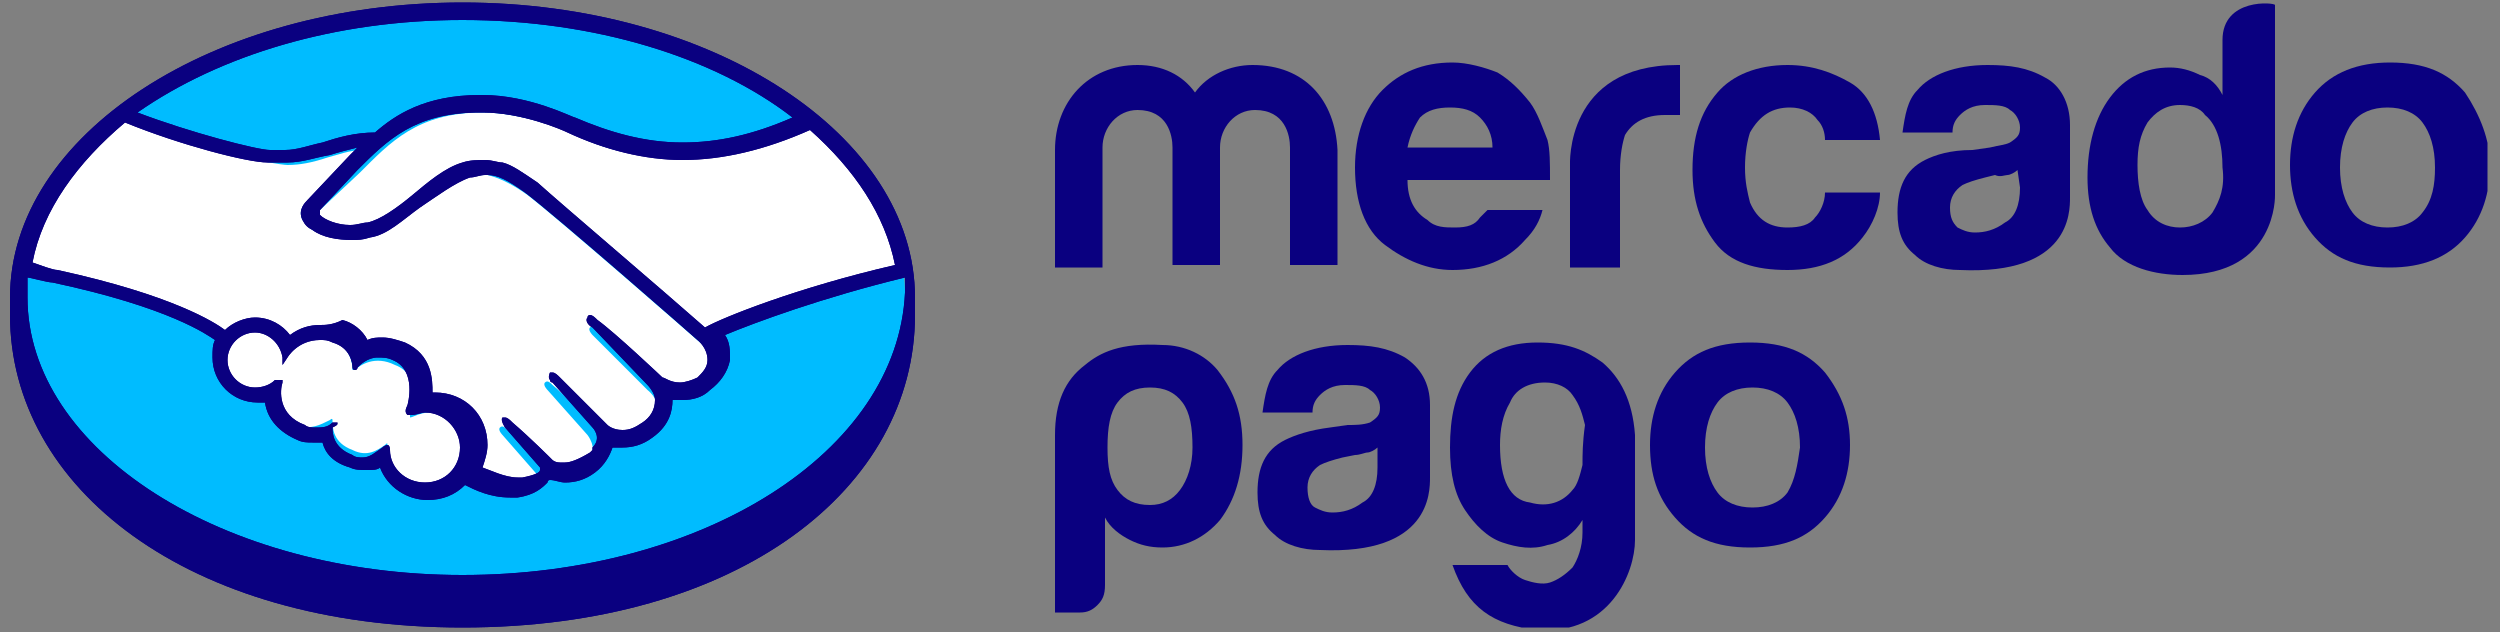 <?xml version="1.0" encoding="utf-8"?>
<!-- Generator: Adobe Illustrator 27.7.0, SVG Export Plug-In . SVG Version: 6.00 Build 0)  -->
<svg version="1.1" id="Capa_1" xmlns="http://www.w3.org/2000/svg" xmlns:xlink="http://www.w3.org/1999/xlink" x="0px" y="0px"
	 viewBox="0 0 100 25.3" enable-background="new 0 0 100 25.3" xml:space="preserve" width="100" height="25.3">
<rect x="0" y="0" width="100" height="25.3" fill="#808080" stroke="none"/>
<g>
	<defs>
		<rect id="SVGID_1_" x="0.4" y="0.1" width="99.1" height="25"/>
	</defs>
	<clipPath id="SVGID_00000037676897820007328070000003476044033577591450_">
		<use xlink:href="#SVGID_1_"  overflow="visible"/>
	</clipPath>
	<g clip-path="url(#SVGID_00000037676897820007328070000003476044033577591450_)">
		<path fill="#00BCFF" d="M18.5,0.6C8.7,0.6,0.8,5.7,0.8,11.9s7.9,11.8,17.7,11.8s17.7-5.6,17.7-11.8C36.3,5.7,28.3,0.6,18.5,0.6z"
			/>
		<path fill="#FFFFFF" d="M12.8,8.4c0,0-0.2,0.2-0.1,0.4c0.3,0.4,1.1,0.5,2,0.4C15.2,9,15.8,8.5,16.5,8c0.7-0.5,1.4-1.1,2-1.3
			c0.7-0.2,1.2-0.1,1.5,0c0.4,0.1,0.8,0.3,1.4,0.8c1.2,0.9,6,5.1,6.8,5.8c0.6-0.3,3.8-1.6,7.8-2.4c-0.4-2.1-1.6-4.2-3.6-5.8
			c-2.7,1.2-6.3,1.9-9.6,0.2c0,0-1.8-0.8-3.5-0.8c-2.6,0-3.7,1.2-4.9,2.4L12.8,8.4z"/>
		<path fill="#FFFFFF" d="M28,13.7c0,0-5.6-4.9-6.9-5.9c-0.7-0.5-1.2-0.7-1.6-0.8c-0.2,0-0.5,0-0.8,0.1c-0.6,0.2-1.4,0.7-2,1.2
			c-0.7,0.6-1.4,1.1-2,1.2c-0.8,0.2-1.7,0-2.2-0.3c-0.2-0.1-0.3-0.3-0.4-0.4c-0.2-0.4,0.1-0.7,0.2-0.7L14,6.5
			c0.2-0.2,0.4-0.4,0.5-0.5c-0.5,0-1,0.2-1.4,0.3c-0.6,0.2-1.1,0.3-1.6,0.3c-0.2,0-1.4-0.2-1.7-0.3C8.4,6,6.8,5.6,5,4.8
			c-2.2,1.6-3.6,3.5-4,5.8c0.3,0.1,1.2,0.3,1.3,0.3c4.9,1.1,6.5,2.2,6.8,2.5c0.3-0.4,0.8-0.5,1.2-0.5c0.5,0,1,0.3,1.3,0.7
			c0.3-0.2,0.7-0.4,1.2-0.4c0.2,0,0.5,0,0.7,0.1c0.6,0.2,0.8,0.6,1,0.9c0.2-0.1,0.4-0.1,0.7-0.1c0.3,0,0.5,0,0.8,0.2
			c0.9,0.4,1.1,1.3,1,2c0,0,0.1,0,0.2,0c1.1,0,2,0.9,2,2c0,0.4-0.1,0.7-0.2,0.9c0.3,0.2,1.1,0.5,1.7,0.4c0.5,0,0.7-0.3,0.8-0.4
			c0-0.1,0.1-0.1,0-0.2l-1.4-1.6c0,0-0.2-0.2-0.1-0.3c0.1-0.1,0.2,0,0.3,0.1c0.7,0.6,1.6,1.5,1.6,1.5s0.1,0.1,0.4,0.2
			c0.3,0,0.8,0,1.1-0.3c0.1-0.1,0.2-0.2,0.2-0.3c0.3-0.4-0.1-0.9-0.1-0.9l-1.6-1.8c0,0-0.2-0.2-0.1-0.3c0.1-0.1,0.2,0,0.3,0.1
			c0.5,0.4,1.2,1.2,2,1.9c0.1,0.1,0.8,0.5,1.6,0c0.5-0.3,0.6-0.7,0.6-1c0-0.4-0.4-0.7-0.4-0.7l-2.2-2.2c0,0-0.2-0.2-0.1-0.3
			c0.1-0.1,0.2,0,0.3,0.1c0.7,0.6,2.6,2.3,2.6,2.3c0,0,0.7,0.5,1.5,0c0.3-0.2,0.5-0.5,0.5-0.8C28.4,14,28,13.7,28,13.7z"/>
		<path fill="#FFFFFF" d="M17.2,16.5c-0.4,0-0.7,0.2-0.8,0.2c0,0,0-0.2,0-0.2c0-0.1,0.5-1.5-0.6-1.9c-0.8-0.4-1.4,0-1.6,0.2
			c0,0-0.1,0-0.1,0c0-0.3-0.1-0.9-0.8-1.2c-1.1-0.3-1.7,0.4-1.9,0.7c-0.1-0.6-0.6-1.1-1.2-1.1c-0.7,0-1.2,0.5-1.2,1.2
			c0,0.7,0.5,1.2,1.2,1.2c0.3,0,0.6-0.1,0.8-0.4c0,0,0,0,0,0c0,0.3-0.1,1.4,1,1.8c0.4,0.2,0.8,0,1.2-0.2c0.1-0.1,0.1,0,0.1,0
			c0,0.3,0,0.9,0.8,1.2c0.6,0.3,1,0,1.3-0.2c0.1-0.1,0.1-0.1,0.1,0.1c0,0.8,0.7,1.5,1.5,1.5c0.8,0,1.5-0.7,1.5-1.5
			C18.7,17.2,18,16.5,17.2,16.5z"/>
		<path fill="#0A0080" d="M18.5,0.1c-10,0-18.1,5.3-18.1,11.8c0,0.2,0,0.6,0,0.7c0,6.9,7.1,12.5,18.1,12.5
			c11.1,0,18.1-5.6,18.1-12.5c0-0.2,0-0.4,0-0.7C36.6,5.4,28.5,0.1,18.5,0.1z M35.8,10.6c-3.9,0.9-6.9,2.1-7.6,2.5
			c-1.7-1.5-5.7-4.9-6.7-5.8c-0.6-0.4-1-0.7-1.4-0.8c-0.2,0-0.4-0.1-0.7-0.1c-0.3,0-0.6,0-0.9,0.1c-0.7,0.2-1.4,0.8-2,1.3l0,0
			c-0.6,0.5-1.3,1-1.8,1.1c-0.2,0-0.4,0.1-0.7,0.1c-0.5,0-1-0.2-1.2-0.4c0,0,0-0.1,0-0.2l1.5-1.6c1.2-1.2,2.3-2.3,4.9-2.3
			c0,0,0.1,0,0.1,0c1.6,0,3.2,0.7,3.4,0.8c1.5,0.7,3.1,1.1,4.6,1.1c1.6,0,3.3-0.4,5.1-1.2C34.2,6.8,35.4,8.6,35.8,10.6z M18.5,0.8
			c5.3,0,10.1,1.5,13.2,3.9c-1.6,0.7-3,1-4.4,1c-1.5,0-2.9-0.4-4.3-1c-0.1,0-1.8-0.9-3.7-0.9c0,0-0.1,0-0.1,0
			c-2.2,0-3.4,0.8-4.2,1.5c-0.8,0-1.5,0.2-2.1,0.4c-0.5,0.1-1,0.3-1.5,0.3c-0.2,0-0.5,0-0.6,0c-0.5,0-3.2-0.7-5.3-1.5
			C8.8,2.2,13.4,0.8,18.5,0.8z M5,4.9c2.2,0.9,4.9,1.6,5.7,1.6c0.2,0,0.5,0,0.8,0c0.6,0,1.1-0.2,1.7-0.3c0.3-0.1,0.7-0.2,1.1-0.3
			c-0.1,0.1-0.2,0.2-0.3,0.3L12.3,8c-0.1,0.1-0.4,0.4-0.2,0.8c0.1,0.2,0.2,0.3,0.4,0.4c0.4,0.3,1,0.4,1.6,0.4c0.2,0,0.4,0,0.7-0.1
			c0.7-0.1,1.3-0.7,2-1.2c0.6-0.4,1.4-1,2-1.2c0.2,0,0.4-0.1,0.6-0.1c0,0,0.1,0,0.1,0c0.4,0,0.8,0.2,1.5,0.7
			c1.2,0.9,6.8,5.8,6.9,5.9c0,0,0.4,0.3,0.4,0.8c0,0.3-0.2,0.5-0.4,0.7c-0.2,0.1-0.5,0.2-0.7,0.2c-0.4,0-0.6-0.2-0.7-0.2
			c0,0-1.9-1.8-2.6-2.3c-0.1-0.1-0.2-0.2-0.3-0.2c0,0-0.1,0-0.1,0.1c-0.1,0.1,0,0.3,0.2,0.4l2.2,2.3c0,0,0.3,0.3,0.3,0.6
			c0,0.4-0.2,0.7-0.5,0.9c-0.3,0.2-0.5,0.3-0.8,0.3c-0.4,0-0.6-0.2-0.6-0.2l-0.3-0.3c-0.6-0.6-1.2-1.2-1.6-1.6
			c-0.1-0.1-0.2-0.2-0.3-0.2c0,0-0.1,0-0.1,0c0,0-0.1,0.2,0,0.3c0,0.1,0.1,0.1,0.1,0.1l1.6,1.8c0,0,0.4,0.4,0,0.8l0,0.1
			c0,0-0.1,0.1-0.1,0.1c-0.5,0.3-0.8,0.4-1,0.4c-0.1,0-0.1,0-0.2,0c-0.2,0-0.3-0.1-0.3-0.1c-0.1-0.1-0.9-0.9-1.6-1.5
			c-0.1-0.1-0.2-0.2-0.3-0.2c0,0-0.1,0-0.1,0c-0.1,0.1,0.1,0.4,0.1,0.4l1.4,1.6c0,0,0,0,0,0.1c0,0.1-0.2,0.2-0.7,0.3
			c0,0-0.1,0-0.2,0c-0.5,0-1.1-0.3-1.4-0.4c0.1-0.3,0.2-0.6,0.2-0.9c0-1.2-0.9-2.1-2.1-2.1c0,0,0,0-0.1,0c0-0.5,0-1.5-1.1-2
			c-0.3-0.1-0.6-0.2-0.9-0.2c-0.2,0-0.4,0-0.6,0.1c-0.2-0.4-0.6-0.7-1-0.8C13.3,13,13,13,12.8,13c-0.4,0-0.8,0.1-1.2,0.4
			c-0.3-0.4-0.8-0.7-1.4-0.7c-0.4,0-0.9,0.2-1.2,0.5c-0.4-0.3-2.1-1.4-6.7-2.4c-0.2,0-0.7-0.2-1-0.3C1.7,8.4,3.1,6.5,5,4.9z
			 M13.5,16.9L13.5,16.9L13.5,16.9c-0.1,0-0.2,0-0.2,0c-0.2,0.2-0.4,0.2-0.7,0.2c-0.1,0-0.3,0-0.4-0.1c-1.1-0.4-1-1.4-0.9-1.7
			c0,0,0-0.1,0-0.1l-0.1,0L11,15.2c-0.2,0.2-0.5,0.3-0.8,0.3c-0.6,0-1.1-0.5-1.1-1.1c0-0.6,0.5-1.1,1.1-1.1c0.5,0,1,0.4,1.1,1l0,0.3
			l0.2-0.3c0,0,0.4-0.7,1.3-0.7c0.2,0,0.3,0,0.5,0.1c0.7,0.2,0.8,0.8,0.8,1c0,0.1,0.1,0.1,0.1,0.1c0,0,0.1,0,0.1-0.1
			c0.1-0.1,0.4-0.4,0.8-0.4c0.2,0,0.4,0,0.6,0.1c1,0.4,0.6,1.8,0.6,1.8c-0.1,0.2-0.1,0.3,0,0.4h0h0c0,0,0.1,0,0.2,0
			c0.1,0,0.4-0.1,0.5-0.1c0.8,0,1.4,0.7,1.4,1.4c0,0.8-0.6,1.4-1.4,1.4c-0.8,0-1.4-0.6-1.4-1.3c0,0,0-0.2-0.1-0.2c0,0-0.1,0-0.2,0.1
			c-0.3,0.2-0.5,0.4-0.8,0.4c-0.1,0-0.3,0-0.4-0.1c-0.8-0.3-0.8-0.9-0.8-1.1C13.5,17,13.5,17,13.5,16.9z M18.5,23
			c-9.6,0-17.4-5-17.4-11.1c0-0.3,0-0.5,0-0.8c0.1,0,0.8,0.2,1,0.2c4.7,1,6.2,2.1,6.5,2.3c-0.1,0.2-0.1,0.4-0.1,0.7
			c0,1,0.8,1.8,1.8,1.8c0.1,0,0.2,0,0.3,0c0.1,0.7,0.6,1.2,1.3,1.5c0.2,0.1,0.4,0.1,0.6,0.1c0.1,0,0.3,0,0.4,0
			c0.1,0.4,0.4,0.8,1.1,1c0.2,0.1,0.4,0.1,0.7,0.1c0.2,0,0.4,0,0.5-0.1c0.3,0.8,1.1,1.3,1.9,1.3c0.6,0,1.1-0.2,1.5-0.6
			c0.4,0.2,1,0.5,1.8,0.5c0.1,0,0.2,0,0.3,0c0.7-0.1,1-0.4,1.2-0.6c0,0,0-0.1,0.1-0.1c0.2,0,0.4,0.1,0.6,0.1c0.4,0,0.8-0.1,1.2-0.4
			c0.4-0.3,0.6-0.7,0.7-1c0.1,0,0.3,0,0.4,0c0.4,0,0.8-0.1,1.2-0.4c0.7-0.5,0.8-1.1,0.8-1.5c0.1,0,0.3,0,0.4,0
			c0.4,0,0.8-0.1,1.1-0.4c0.4-0.3,0.7-0.7,0.8-1.2c0-0.4,0-0.7-0.2-1c1.2-0.5,3.9-1.5,7.2-2.3c0,0.2,0,0.4,0,0.6
			C35.9,18.1,28.1,23,18.5,23z"/>
		<path fill="#0A0080" d="M98.6,3.7c-0.7-0.8-1.6-1.2-3-1.2c-1.3,0-2.3,0.4-3,1.2c-0.7,0.8-1,1.8-1,2.9s0.3,2.1,1,2.9
			c0.7,0.8,1.6,1.2,3,1.2c1.3,0,2.3-0.4,3-1.2c0.7-0.8,1-1.8,1-2.9C99.6,5.6,99.2,4.6,98.6,3.7z M96.9,8.5c-0.3,0.4-0.8,0.6-1.4,0.6
			c-0.6,0-1.1-0.2-1.4-0.6c-0.3-0.4-0.5-1-0.5-1.8s0.2-1.4,0.5-1.8c0.3-0.4,0.8-0.6,1.4-0.6c0.6,0,1.1,0.2,1.4,0.6
			c0.3,0.4,0.5,1,0.5,1.8C97.4,7.4,97.3,8,96.9,8.5z"/>
		<path fill="#0A0080" d="M81.8,3.1c-0.7-0.4-1.4-0.5-2.3-0.5c-1.3,0-2.3,0.4-2.8,1c-0.4,0.4-0.5,1-0.6,1.7h2c0-0.3,0.1-0.5,0.3-0.7
			c0.2-0.2,0.5-0.4,1-0.4c0.4,0,0.8,0,1,0.2c0.2,0.1,0.4,0.4,0.4,0.7c0,0.3-0.1,0.4-0.4,0.6c-0.2,0.1-0.4,0.1-0.8,0.2l-0.7,0.1
			C78,6,77.4,6.2,77,6.4c-0.8,0.4-1.1,1.1-1.1,2.1c0,0.8,0.2,1.3,0.7,1.7c0.4,0.4,1.1,0.6,1.8,0.6c4.4,0.2,4.4-2.3,4.4-2.9V5
			C82.8,4.1,82.4,3.4,81.8,3.1z M80.8,7.5c0,0.7-0.2,1.2-0.6,1.4c-0.4,0.3-0.8,0.4-1.2,0.4c-0.3,0-0.5-0.1-0.7-0.2
			c-0.2-0.2-0.3-0.4-0.3-0.8c0-0.4,0.2-0.7,0.5-0.9c0.2-0.1,0.5-0.2,0.9-0.3l0.4-0.1C80,7.1,80.2,7,80.3,7s0.3-0.1,0.4-0.2L80.8,7.5
			L80.8,7.5z"/>
		<path fill="#0A0080" d="M71.6,4.3c0.5,0,0.9,0.2,1.1,0.5C72.9,5,73,5.3,73,5.6h2.2c-0.1-1.1-0.5-1.9-1.2-2.3s-1.5-0.7-2.5-0.7
			c-1.2,0-2.2,0.4-2.8,1.1c-0.7,0.8-1,1.8-1,3.1c0,1.2,0.3,2.1,0.9,2.9s1.6,1.1,2.9,1.1s2.3-0.4,3-1.3c0.4-0.5,0.7-1.2,0.7-1.8h-2.2
			c0,0.4-0.2,0.8-0.4,1c-0.2,0.3-0.6,0.4-1.1,0.4c-0.7,0-1.2-0.3-1.5-1c-0.1-0.4-0.2-0.8-0.2-1.4s0.1-1.1,0.2-1.4
			C70.4,4.6,70.9,4.3,71.6,4.3z"/>
		<path fill="#0A0080" d="M67.1,2.6c-4.5,0-4.3,4-4.3,4v4.1h2V6.8c0-0.6,0.1-1.1,0.2-1.4c0.3-0.5,0.8-0.8,1.6-0.8c0,0,0.1,0,0.2,0
			c0.1,0,0.2,0,0.4,0V2.6C67.2,2.6,67.2,2.6,67.1,2.6C67.2,2.6,67.2,2.6,67.1,2.6z"/>
		<path fill="#0A0080" d="M61.2,4.1c-0.4-0.5-0.8-0.9-1.3-1.2c-0.5-0.2-1.2-0.4-1.8-0.4c-1.2,0-2.1,0.4-2.8,1.1
			c-0.7,0.7-1.1,1.8-1.1,3.1c0,1.4,0.4,2.5,1.2,3.1c0.8,0.6,1.7,1,2.7,1c1.2,0,2.2-0.4,2.9-1.2c0.4-0.4,0.6-0.8,0.7-1.2h-2.2
			c-0.1,0.1-0.2,0.2-0.3,0.3C59,9,58.7,9.1,58.2,9.1c-0.4,0-0.8,0-1.1-0.3c-0.5-0.3-0.8-0.8-0.8-1.6h5.7c0-0.7,0-1.2-0.1-1.6
			C61.7,5.1,61.5,4.5,61.2,4.1z M56.3,5.9c0.1-0.5,0.3-0.9,0.5-1.2c0.3-0.3,0.7-0.4,1.2-0.4c0.5,0,0.9,0.1,1.2,0.4
			c0.3,0.3,0.5,0.7,0.5,1.2H56.3z"/>
		<path fill="#0A0080" d="M50.1,2.6c-0.9,0-1.8,0.4-2.3,1.1c-0.5-0.7-1.3-1.1-2.3-1.1c-2,0-3.3,1.5-3.3,3.4v4.7h1.9V5.9
			c0-0.8,0.6-1.5,1.4-1.5c1.2,0,1.4,1,1.4,1.5v4.7h1.9V5.9c0-0.8,0.6-1.5,1.4-1.5c1.2,0,1.4,1,1.4,1.5v4.7h1.9V6
			C53.4,4,52.2,2.6,50.1,2.6z"/>
		<path fill="#0A0080" d="M88.9,1.6v2.2c-0.2-0.4-0.5-0.7-0.9-0.8c-0.4-0.2-0.8-0.3-1.2-0.3c-1,0-1.8,0.4-2.4,1.2
			c-0.6,0.8-0.9,1.9-0.9,3.2c0,1.2,0.3,2.1,0.9,2.8c0.6,0.8,1.8,1.1,2.9,1.1c3.8,0,3.7-3.2,3.7-3.2V0.2C91,0.1,88.9-0.1,88.9,1.6z
			 M88.5,8.5c-0.3,0.4-0.8,0.6-1.3,0.6s-1-0.2-1.3-0.7c-0.3-0.4-0.4-1.1-0.4-1.8c0-0.7,0.1-1.2,0.4-1.7c0.3-0.4,0.7-0.7,1.3-0.7
			c0.4,0,0.8,0.1,1,0.4c0.5,0.4,0.7,1.2,0.7,2.1C89,7.5,88.8,8,88.5,8.5z"/>
		<path fill="#0A0080" d="M46.5,13.8c-1.7-0.1-2.5,0.3-3.1,0.8c-0.8,0.6-1.2,1.5-1.2,2.8v7.1h1c0.3,0,0.5-0.1,0.7-0.3
			c0.2-0.2,0.3-0.4,0.3-0.8v-2.7c0.2,0.4,0.6,0.7,1,0.9c0.4,0.2,0.8,0.3,1.3,0.3c0.9,0,1.7-0.4,2.3-1.1c0.6-0.8,0.9-1.8,0.9-3
			c0-1.2-0.3-2.1-1-3C48.2,14.2,47.4,13.8,46.5,13.8z M47.2,19.6c-0.3,0.4-0.7,0.6-1.2,0.6c-0.6,0-1-0.2-1.3-0.6
			c-0.3-0.4-0.4-0.9-0.4-1.7c0-0.8,0.1-1.4,0.4-1.8c0.3-0.4,0.7-0.6,1.3-0.6s1,0.2,1.3,0.6c0.3,0.4,0.4,1,0.4,1.8
			C47.7,18.6,47.5,19.2,47.2,19.6z"/>
		<path fill="#0A0080" d="M64.1,14.5c-0.7-0.5-1.4-0.8-2.6-0.8c-1.2,0-2.1,0.4-2.7,1.2c-0.6,0.8-0.8,1.8-0.8,3
			c0,1.1,0.2,1.9,0.6,2.5c0.4,0.6,0.9,1.1,1.5,1.3c0.6,0.2,1.2,0.3,1.8,0.1c0.6-0.1,1.1-0.5,1.4-1v0.5c0,0.6-0.2,1.1-0.4,1.4
			c-0.3,0.3-0.6,0.5-0.9,0.6s-0.7,0-1-0.1c-0.3-0.1-0.6-0.4-0.7-0.6h-2.2c0.6,1.7,1.6,2.4,3.4,2.6c2.9,0.2,3.9-2.3,3.9-3.6v-4.2
			C65.3,16,64.8,15.1,64.1,14.5z M63.3,18.6c-0.1,0.4-0.2,0.8-0.4,1c-0.4,0.5-1,0.7-1.7,0.5c-0.8-0.1-1.2-0.9-1.2-2.3
			c0-0.6,0.1-1.2,0.4-1.7c0.2-0.5,0.7-0.8,1.4-0.8c0.5,0,0.9,0.2,1.1,0.5c0.3,0.4,0.4,0.8,0.5,1.2C63.3,17.7,63.3,18.2,63.3,18.6z"
			/>
		<path fill="#0A0080" d="M56.2,14.3c-0.7-0.4-1.4-0.5-2.3-0.5c-1.3,0-2.3,0.4-2.8,1c-0.4,0.4-0.5,1-0.6,1.7h2
			c0-0.3,0.1-0.5,0.3-0.7c0.2-0.2,0.5-0.4,1-0.4c0.4,0,0.8,0,1,0.2c0.2,0.1,0.4,0.4,0.4,0.7c0,0.3-0.1,0.4-0.4,0.6
			C54.5,17,54.2,17,53.9,17l-0.7,0.1c-0.8,0.1-1.4,0.3-1.8,0.5c-0.8,0.4-1.1,1.1-1.1,2.1c0,0.8,0.2,1.3,0.7,1.7
			c0.4,0.4,1.1,0.6,1.8,0.6c4.4,0.2,4.4-2.3,4.4-2.9v-2.9C57.2,15.3,56.8,14.7,56.2,14.3z M55.1,18.7c0,0.7-0.2,1.2-0.6,1.4
			c-0.4,0.3-0.8,0.4-1.2,0.4c-0.3,0-0.5-0.1-0.7-0.2c-0.2-0.1-0.3-0.4-0.3-0.8c0-0.4,0.2-0.7,0.5-0.9c0.2-0.1,0.5-0.2,0.9-0.3
			l0.5-0.1c0.2,0,0.4-0.1,0.5-0.1c0.1,0,0.3-0.1,0.4-0.2V18.7z"/>
		<path fill="#0A0080" d="M73,14.9c-0.7-0.8-1.6-1.2-3-1.2s-2.3,0.4-3,1.2c-0.7,0.8-1,1.8-1,2.9c0,1.2,0.3,2.1,1,2.9
			c0.7,0.8,1.6,1.2,3,1.2s2.3-0.4,3-1.2c0.7-0.8,1-1.8,1-2.9C74,16.7,73.7,15.8,73,14.9z M71.5,19.7c-0.3,0.4-0.8,0.6-1.4,0.6
			c-0.6,0-1.1-0.2-1.4-0.6c-0.3-0.4-0.5-1-0.5-1.8s0.2-1.4,0.5-1.8c0.3-0.4,0.8-0.6,1.4-0.6c0.6,0,1.1,0.2,1.4,0.6
			c0.3,0.4,0.5,1,0.5,1.8C71.9,18.6,71.8,19.2,71.5,19.7z"/>
		<path fill="#0A0080" d="M18.5,0.1c-10,0-18.1,5.3-18.1,11.8c0,0.2,0,0.6,0,0.7c0,6.9,7.1,12.5,18.1,12.5
			c11.1,0,18.1-5.6,18.1-12.5c0-0.2,0-0.4,0-0.7C36.6,5.4,28.5,0.1,18.5,0.1z M35.8,10.6c-3.9,0.9-6.9,2.1-7.6,2.5
			c-1.7-1.5-5.7-4.9-6.7-5.8c-0.6-0.4-1-0.7-1.4-0.8c-0.2,0-0.4-0.1-0.7-0.1c-0.3,0-0.6,0-0.9,0.1c-0.7,0.2-1.4,0.8-2,1.3l0,0
			c-0.6,0.5-1.3,1-1.8,1.1c-0.2,0-0.4,0.1-0.7,0.1c-0.5,0-1-0.2-1.2-0.4c0,0,0-0.1,0-0.2l1.5-1.6c1.2-1.2,2.3-2.3,4.9-2.3
			c0,0,0.1,0,0.1,0c1.6,0,3.2,0.7,3.4,0.8c1.5,0.7,3.1,1.1,4.6,1.1c1.6,0,3.3-0.4,5.1-1.2C34.2,6.8,35.4,8.6,35.8,10.6z M18.5,0.8
			c5.3,0,10.1,1.5,13.2,3.9c-1.6,0.7-3,1-4.4,1c-1.5,0-2.9-0.4-4.3-1c-0.1,0-1.8-0.9-3.7-0.9c0,0-0.1,0-0.1,0
			c-2.2,0-3.4,0.8-4.2,1.5c-0.8,0-1.5,0.2-2.1,0.4c-0.5,0.1-1,0.3-1.5,0.3c-0.2,0-0.5,0-0.6,0c-0.5,0-3.2-0.7-5.3-1.5
			C8.8,2.2,13.4,0.8,18.5,0.8z M5,4.9c2.2,0.9,4.9,1.6,5.7,1.6c0.2,0,0.5,0,0.8,0c0.6,0,1.1-0.2,1.7-0.3c0.3-0.1,0.7-0.2,1.1-0.3
			c-0.1,0.1-0.2,0.2-0.3,0.3L12.3,8c-0.1,0.1-0.4,0.4-0.2,0.8c0.1,0.2,0.2,0.3,0.4,0.4c0.4,0.3,1,0.4,1.6,0.4c0.2,0,0.4,0,0.7-0.1
			c0.7-0.1,1.3-0.7,2-1.2c0.6-0.4,1.4-1,2-1.2c0.2,0,0.4-0.1,0.6-0.1c0,0,0.1,0,0.1,0c0.4,0,0.8,0.2,1.5,0.7
			c1.2,0.9,6.8,5.8,6.9,5.9c0,0,0.4,0.3,0.4,0.8c0,0.3-0.2,0.5-0.4,0.7c-0.2,0.1-0.5,0.2-0.7,0.2c-0.4,0-0.6-0.2-0.7-0.2
			c0,0-1.9-1.8-2.6-2.3c-0.1-0.1-0.2-0.2-0.3-0.2c0,0-0.1,0-0.1,0.1c-0.1,0.1,0,0.3,0.2,0.4l2.2,2.3c0,0,0.3,0.3,0.3,0.6
			c0,0.4-0.2,0.7-0.5,0.9c-0.3,0.2-0.5,0.3-0.8,0.3c-0.4,0-0.6-0.2-0.6-0.2l-0.3-0.3c-0.6-0.6-1.2-1.2-1.6-1.6
			c-0.1-0.1-0.2-0.2-0.3-0.2c0,0-0.1,0-0.1,0c0,0-0.1,0.2,0,0.3c0,0.1,0.1,0.1,0.1,0.1l1.6,1.8c0,0,0.4,0.4,0,0.8l0,0.1
			c0,0-0.1,0.1-0.1,0.1c-0.5,0.3-0.8,0.4-1,0.4c-0.1,0-0.1,0-0.2,0c-0.2,0-0.3-0.1-0.3-0.1c-0.1-0.1-0.9-0.9-1.6-1.5
			c-0.1-0.1-0.2-0.2-0.3-0.2c0,0-0.1,0-0.1,0c-0.1,0.1,0.1,0.4,0.1,0.4l1.4,1.6c0,0,0,0,0,0.1c0,0.1-0.2,0.2-0.7,0.3
			c0,0-0.1,0-0.2,0c-0.5,0-1.1-0.3-1.4-0.4c0.1-0.3,0.2-0.6,0.2-0.9c0-1.2-0.9-2.1-2.1-2.1c0,0,0,0-0.1,0c0-0.5,0-1.5-1.1-2
			c-0.3-0.1-0.6-0.2-0.9-0.2c-0.2,0-0.4,0-0.6,0.1c-0.2-0.4-0.6-0.7-1-0.8C13.3,13,13,13,12.8,13c-0.4,0-0.8,0.1-1.2,0.4
			c-0.3-0.4-0.8-0.7-1.4-0.7c-0.4,0-0.9,0.2-1.2,0.5c-0.4-0.3-2.1-1.4-6.7-2.4c-0.2,0-0.7-0.2-1-0.3C1.7,8.4,3.1,6.5,5,4.9z
			 M13.5,16.9L13.5,16.9L13.5,16.9c-0.1,0-0.2,0-0.2,0c-0.2,0.2-0.4,0.2-0.7,0.2c-0.1,0-0.3,0-0.4-0.1c-1.1-0.4-1-1.4-0.9-1.7
			c0,0,0-0.1,0-0.1l-0.1,0L11,15.2c-0.2,0.2-0.5,0.3-0.8,0.3c-0.6,0-1.1-0.5-1.1-1.1c0-0.6,0.5-1.1,1.1-1.1c0.5,0,1,0.4,1.1,1l0,0.3
			l0.2-0.3c0,0,0.4-0.7,1.3-0.7c0.2,0,0.3,0,0.5,0.1c0.7,0.2,0.8,0.8,0.8,1c0,0.1,0.1,0.1,0.1,0.1c0,0,0.1,0,0.1-0.1
			c0.1-0.1,0.4-0.4,0.8-0.4c0.2,0,0.4,0,0.6,0.1c1,0.4,0.6,1.8,0.6,1.8c-0.1,0.2-0.1,0.3,0,0.4h0h0c0,0,0.1,0,0.2,0
			c0.1,0,0.4-0.1,0.5-0.1c0.8,0,1.4,0.7,1.4,1.4c0,0.8-0.6,1.4-1.4,1.4c-0.8,0-1.4-0.6-1.4-1.3c0,0,0-0.2-0.1-0.2c0,0-0.1,0-0.2,0.1
			c-0.3,0.2-0.5,0.4-0.8,0.4c-0.1,0-0.3,0-0.4-0.1c-0.8-0.3-0.8-0.9-0.8-1.1C13.5,17,13.5,17,13.5,16.9z M18.5,23
			c-9.6,0-17.4-5-17.4-11.1c0-0.3,0-0.5,0-0.8c0.1,0,0.8,0.2,1,0.2c4.7,1,6.2,2.1,6.5,2.3c-0.1,0.2-0.1,0.4-0.1,0.7
			c0,1,0.8,1.8,1.8,1.8c0.1,0,0.2,0,0.3,0c0.1,0.7,0.6,1.2,1.3,1.5c0.2,0.1,0.4,0.1,0.6,0.1c0.1,0,0.3,0,0.4,0
			c0.1,0.4,0.4,0.8,1.1,1c0.2,0.1,0.4,0.1,0.7,0.1c0.2,0,0.4,0,0.5-0.1c0.3,0.8,1.1,1.3,1.9,1.3c0.6,0,1.1-0.2,1.5-0.6
			c0.4,0.2,1,0.5,1.8,0.5c0.1,0,0.2,0,0.3,0c0.7-0.1,1-0.4,1.2-0.6c0,0,0-0.1,0.1-0.1c0.2,0,0.4,0.1,0.6,0.1c0.4,0,0.8-0.1,1.2-0.4
			c0.4-0.3,0.6-0.7,0.7-1c0.1,0,0.3,0,0.4,0c0.4,0,0.8-0.1,1.2-0.4c0.7-0.5,0.8-1.1,0.8-1.5c0.1,0,0.3,0,0.4,0
			c0.4,0,0.8-0.1,1.1-0.4c0.4-0.3,0.7-0.7,0.8-1.2c0-0.4,0-0.7-0.2-1c1.2-0.5,3.9-1.5,7.2-2.3c0,0.2,0,0.4,0,0.6
			C35.9,18.1,28.1,23,18.5,23z"/>
	</g>
</g>
</svg>
